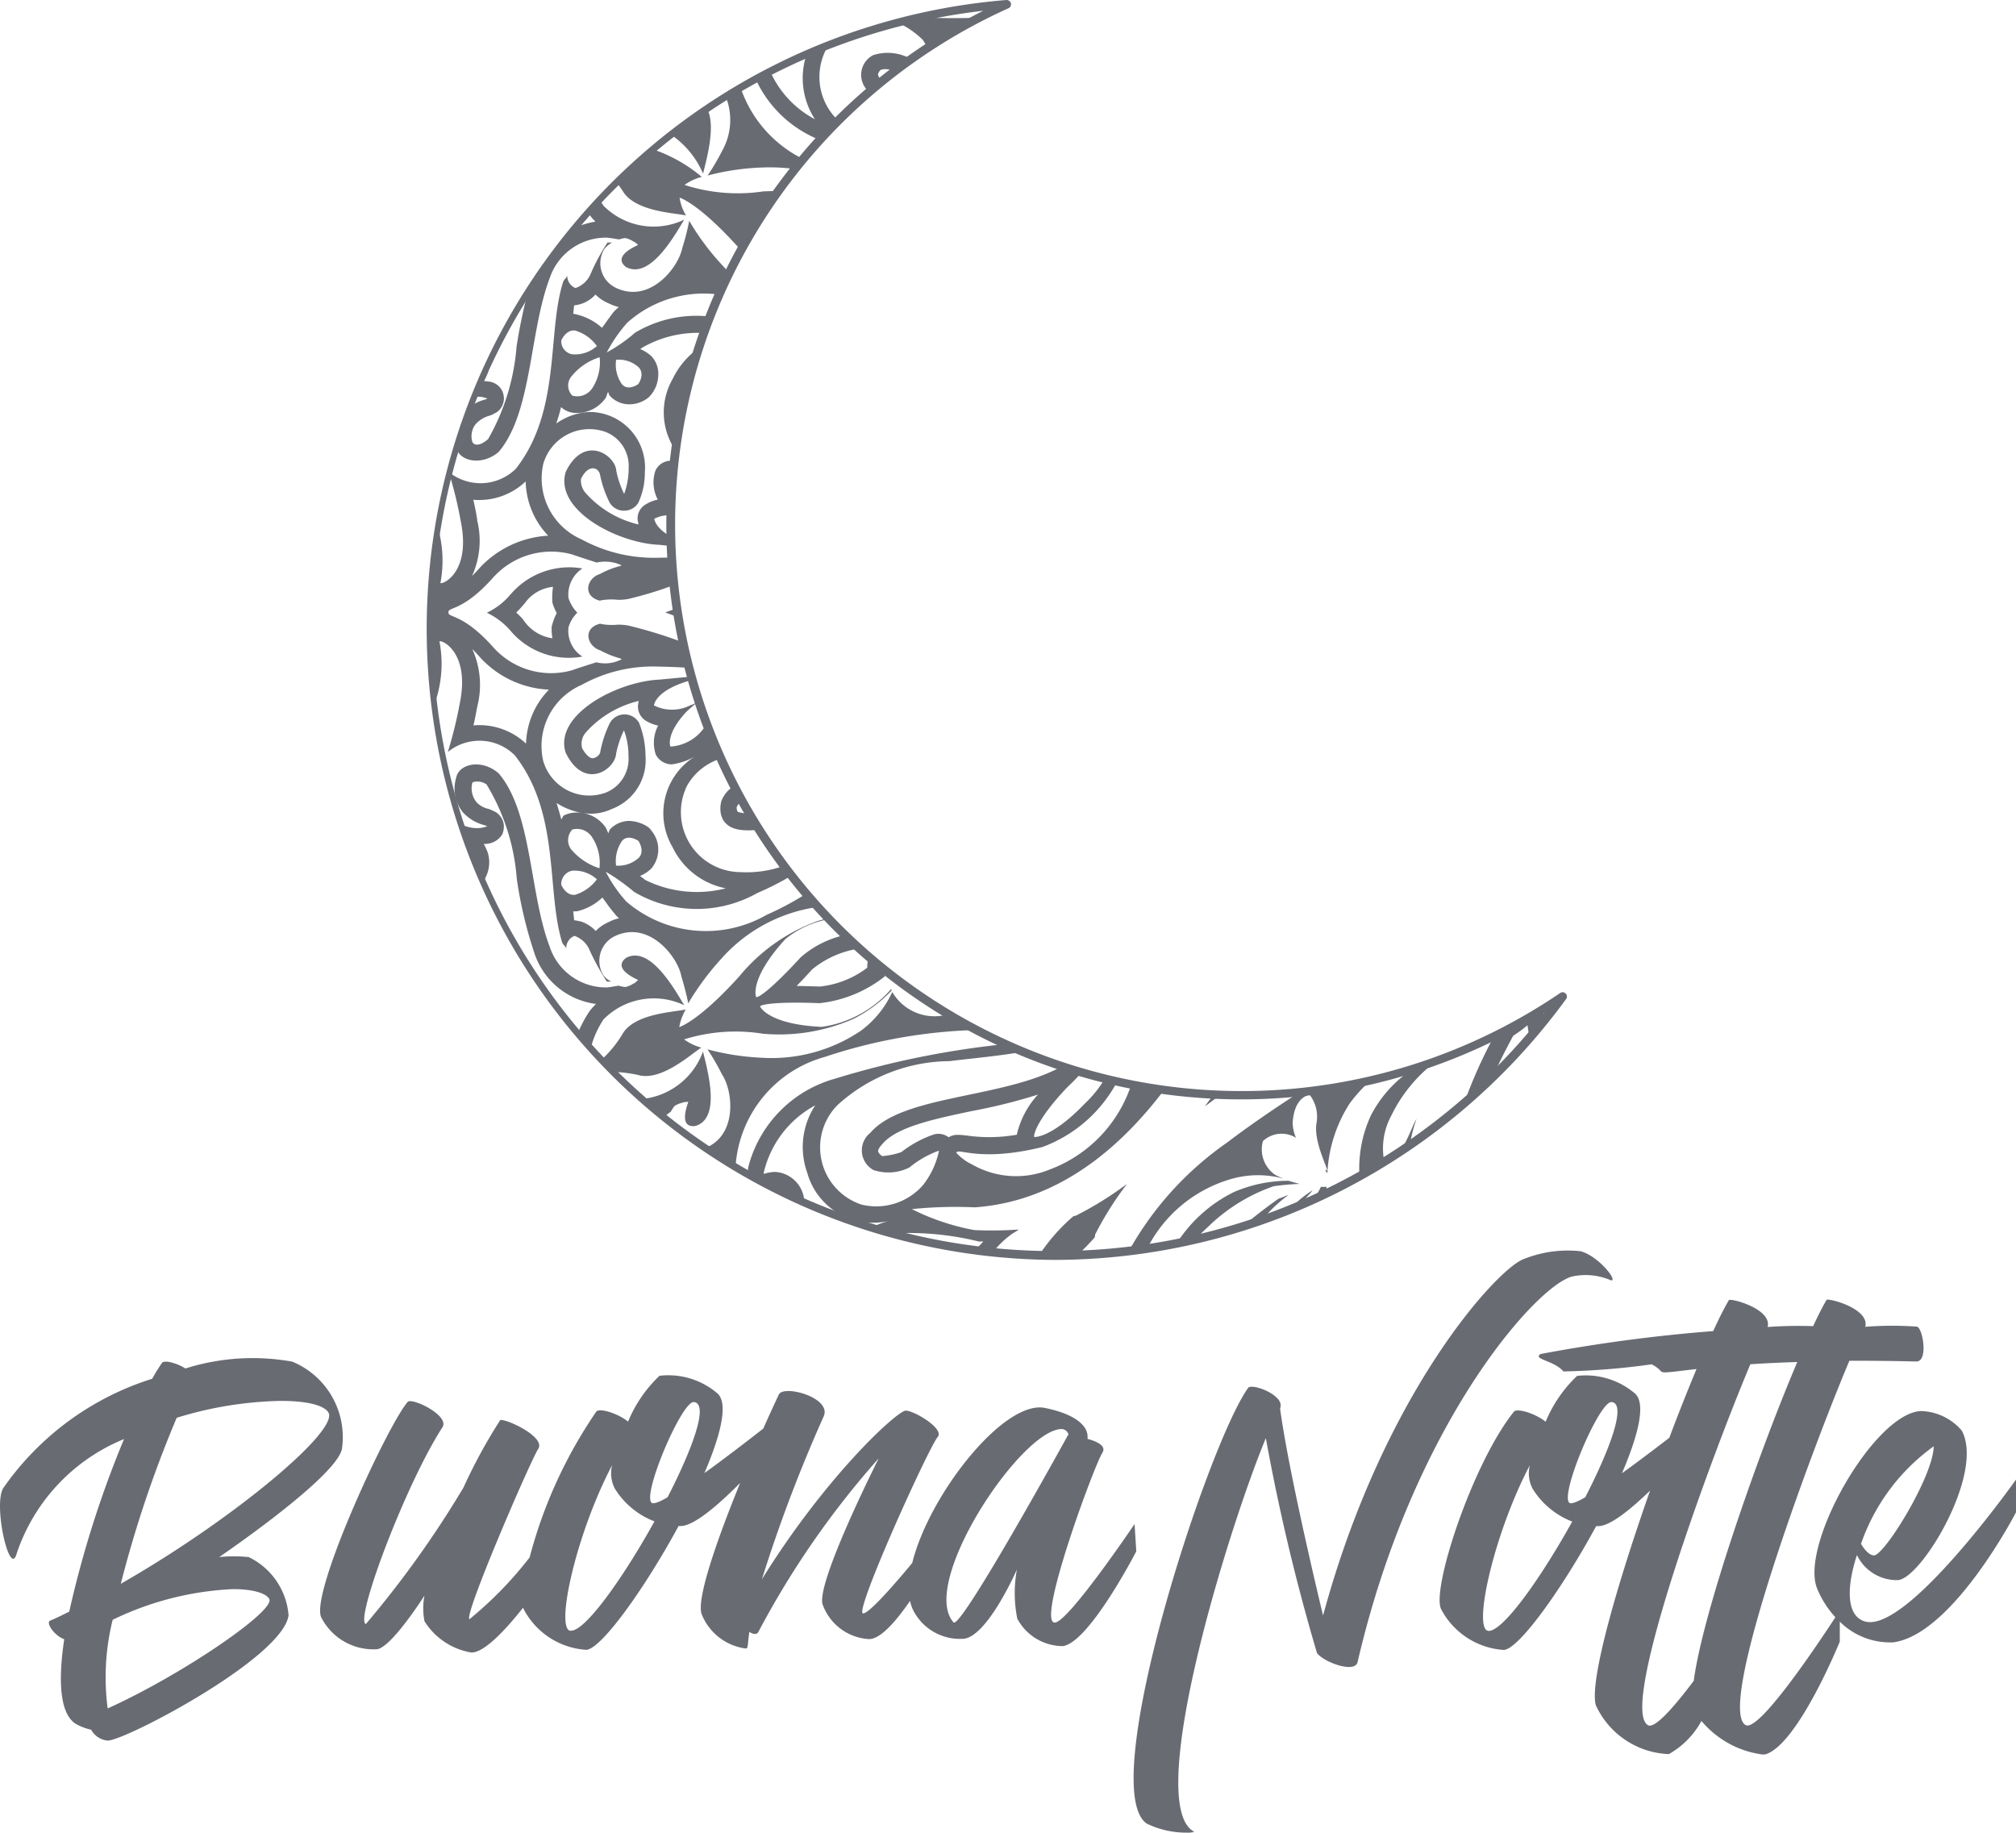 <svg xmlns="http://www.w3.org/2000/svg" width="77" height="70" viewBox="0 0 77 70"><defs><style>.a,.b{fill:#696b73;}.b{fill-rule:evenodd;}</style></defs><path class="a" d="M43.8,21.9C41.846,20.564,46.116,7.437,47.67,5.26c.1-.15.876.089,1.149.434a.054.054,0,0,1,.029.038.322.322,0,0,1,.044.314c.346,2.573,1.642,7.906,1.642,7.906C52.81,5.544,57.059.855,58.142.361A4.515,4.515,0,0,1,60.372.039c.685.187,1.429,1.137,1.164,1.114A2.436,2.436,0,0,0,60.064,1c-1.355.314-6.1,5.617-8.211,14.729-.1.456-1.34-.015-1.554-.352a77.725,77.725,0,0,1-1.951-8.2c-1.473,3.561-4.684,14.033-2.732,15.036a.854.854,0,0,1-.279.032A3.468,3.468,0,0,1,43.8,21.9Zm21.186-3.921a3.218,3.218,0,0,1-1.245,1.266,3.2,3.2,0,0,1-2.791-1.87c-.247-.929.807-4.595,2.074-8.194-.756.732-1.532,1.357-1.979,1.357h-.081c-1.3,2.4-2.975,4.728-3.534,4.728a2.908,2.908,0,0,1-2.386-1.556c-.383-.741,1.186-5.551,2.776-7.54.125-.158.854.082,1.215.381a5.111,5.111,0,0,1,1.2-1.75,2.887,2.887,0,0,1,2.231.688c.4.4.1,1.593-.516,3.029.61-.438,1.26-.932,1.808-1.354.353-.937.707-1.831,1.04-2.626-.9.1-1.282.174-1.352.092a1.14,1.14,0,0,0-.364-.272,27.949,27.949,0,0,1-3.37.272c-.346-.42-1.193-.464-.869-.666a61.205,61.205,0,0,1,6.591-.875c.221-.479.42-.882.6-1.182.052-.089,1.657.329,1.48,1.025A16.651,16.651,0,0,1,69.251,2.9c.187-.4.357-.737.511-1,.052-.089,1.664.329,1.48,1.025a13.2,13.2,0,0,1,1.966-.007c.228.015.457,1.339-.015,1.332-.935-.022-1.782-.029-2.556-.029-1.473,3.485-5.081,13.232-3.969,13.913.5.308,2.791-3.131,3.433-4.116a3.659,3.659,0,0,1-.694-1.09c-.685-1.646,2.157-6.687,3.954-6.785a2.117,2.117,0,0,1,1.569.748c.876,1.63-1.532,5.626-2.43,5.708a1.684,1.684,0,0,1-1.575-.957c-.406,1.241-.406,2.326.3,2.535C72.832,14.656,77,8.761,77,8.761v1.25s-2.415,4.667-4.691,4.966a2.721,2.721,0,0,1-2.039-.791v.762s-1.561,3.845-2.8,4.294a.437.437,0,0,1-.143.019A3.661,3.661,0,0,1,64.983,17.975Zm-2.047.159c.26.16,1.006-.7,1.753-1.692.325-2.507,2.4-8.517,3.954-12.176-.675.021-1.27.051-1.792.085C65.345,7.941,61.837,17.461,62.935,18.134Zm-6.1-3.6c.545.06,2.017-2.02,3.211-4.174A3.073,3.073,0,0,1,58.532,9.1a1.27,1.27,0,0,1-.1-.89C57.059,10.818,56.249,14.461,56.838,14.536ZM71.08,11.215c.14.232.317.434.493.441.4.008,2.276-3.037,2.283-4.166A7.69,7.69,0,0,0,71.08,11.215ZM59.938,9.644c.066.06.294-.022.611-.21.972-1.892,1.591-3.6.994-3.635h0C61.07,5.8,59.578,9.323,59.938,9.644ZM3.48,18.313a2.075,2.075,0,0,1-.6-.232c-.6-.4-.663-1.645-.427-3.223-.39-.143-.714-.636-.537-.711.243-.1.486-.224.729-.344a39.862,39.862,0,0,1,2.092-6.59A7.186,7.186,0,0,0,.638,11.581C.38,12.553-.268,9.749.122,9.09A10.9,10.9,0,0,1,5.814,4.909,6.946,6.946,0,0,1,6.19,4.3c.081-.112.552,0,.891.217a8.534,8.534,0,0,1,4.08-.262,3.118,3.118,0,0,1,1.9,3.328c-.206,1.093-4.69,4.137-4.69,4.137a5.533,5.533,0,0,1,1.127,0,2.707,2.707,0,0,1,1.524,2.222c-.214,1.63-6.237,4.787-6.908,4.787A.807.807,0,0,1,3.48,18.313Zm.824-4.2A9.1,9.1,0,0,0,4.113,17.5c2.835-1.279,6.421-3.733,6.171-4.181-.117-.211-.6-.375-1.385-.375A11.713,11.713,0,0,0,4.3,14.117ZM6.749,6.4A44.537,44.537,0,0,0,4.614,12.74C8.885,10.3,12.95,6.9,12.545,6.2c-.173-.288-.854-.445-1.811-.445A14.3,14.3,0,0,0,6.749,6.4Zm9.463,7.764a2.533,2.533,0,0,1,0-.972s-1.3,2.049-1.841,2.049A2.234,2.234,0,0,1,12.258,14c-.368-1.026,2.563-7.353,3.314-8.206.148-.18,1.62.516,1.325.972-1.406,2.17-3.365,7.383-2.923,7.511A38.74,38.74,0,0,0,17.7,9.068a20.4,20.4,0,0,1,1.407-2.581c.243-.052,1.745.651,1.451,1.1s-2.85,6.358-2.629,6.507a14.434,14.434,0,0,0,2.3-2.362,17.857,17.857,0,0,1,2.545-5.567c.125-.158.854.082,1.215.381a5.1,5.1,0,0,1,1.2-1.75,2.886,2.886,0,0,1,2.231.688c.4.4.1,1.593-.516,3.029.782-.565,1.636-1.221,2.249-1.7.209-.472.411-.912.593-1.3s2.025.112,1.716.83A56.737,56.737,0,0,0,29.1,12.569c2.342-3.777,4.949-6.239,5.45-6.433.2-.1,1.546.658,1.266.995-.361.434-3.218,6.74-2.85,6.74.231,0,1.192-1.1,1.876-1.926.643-2.609,3.5-6.237,5.068-5.921,1.031.209,1.458.569,1.583.868a.661.661,0,0,1,.044.314c.383.1.729.277.567.531-.317.5-2.526,6.485-1.819,6.485.508,0,3.049-3.763,3.049-3.763L43.4,11.5s-1.789,3.471-2.8,3.62a1.976,1.976,0,0,1-1.745-1.047,4.943,4.943,0,0,1-.015-1.878s-1.164,2.663-2.092,2.648a2,2,0,0,1-1.789-.95,1.469,1.469,0,0,1-.2-.5c-.5.726-1.11,1.46-1.565,1.46a2,2,0,0,1-1.76-1.286c-.354-.7,2.128-5.618,2.128-5.618a33.575,33.575,0,0,0-4.587,6.612c-.059.135-.214.112-.354.015-.074.5-.036.622-.133.636a2.1,2.1,0,0,1-1.693-1.324c-.189-.589.58-2.806,1.475-5-.842.848-1.767,1.646-2.271,1.646h-.081c-1.3,2.4-2.975,4.728-3.535,4.728A2.908,2.908,0,0,1,20,13.706a.36.36,0,0,1-.021-.052c-.738.931-1.5,1.712-1.974,1.712A2.621,2.621,0,0,1,16.212,14.169Zm5.574.367c.545.06,2.018-2.02,3.211-4.174A3.073,3.073,0,0,1,23.48,9.1a1.27,1.27,0,0,1-.1-.89C22.007,10.818,21.2,14.461,21.786,14.536Zm18.734-7.7c-1.569.083-5.42,5.9-4.1,7.383.272.3,4.374-7.158,4.374-7.158h.022a.287.287,0,0,0-.266-.226ZM24.887,9.644c.066.06.294-.022.611-.21.972-1.892,1.591-3.6.994-3.635h0C26.026,5.8,24.527,9.323,24.887,9.644Z" transform="translate(0 47.75)"></path><g transform="translate(16.199)"><path class="a" d="M495.024,733.62a24.1,24.1,0,0,1-1.855-48.12.171.171,0,0,1,.172.127.158.158,0,0,1-.09.187,21.637,21.637,0,1,0,21.072,37.611.161.161,0,0,1,.209.023.159.159,0,0,1,.015.209A24.226,24.226,0,0,1,495.024,733.62Zm-2.738-47.709a23.765,23.765,0,1,0,21.431,38.276,21.956,21.956,0,1,1-21.431-38.276Z" transform="translate(-470.93 -685.5)"></path><path class="b" d="M511.129,741.39l.269.008c-.2.142-.4.292-.6.441.1-.15.217-.3.329-.449Z" transform="translate(-480.976 -699.583)"></path><path class="b" d="M476.636,717.189a1.592,1.592,0,0,1-1.107-.7,2.485,2.485,0,0,0-.277-.284c.112-.1.209-.217.322-.344a1.5,1.5,0,0,1,1.085-.636,2.721,2.721,0,0,0-.022.613,2.254,2.254,0,0,0,.164.389,2.338,2.338,0,0,0-.194.524,2.152,2.152,0,0,0,.03.441Zm-1.6-1.676a2.629,2.629,0,0,1-.905.7,2.75,2.75,0,0,1,.905.688,2.906,2.906,0,0,0,2.745.987,1.17,1.17,0,0,1-.531-1.115,1.284,1.284,0,0,1,.337-.561,1.461,1.461,0,0,1-.337-.561,1.2,1.2,0,0,1,.531-1.129,2.939,2.939,0,0,0-2.745.995Z" transform="translate(-471.736 -692.811)"></path><path class="b" d="M483.24,716.72c.142.052.284.1.419.157l.075-.03-.045-.262-.037-.015c-.135.052-.277.1-.411.15Z" transform="translate(-474.032 -693.329)"></path><path class="b" d="M505.454,731.311c-.179.09-.359.172-.539.254a1.831,1.831,0,0,1,.135-.18,2.613,2.613,0,0,0,.187-.337,2.069,2.069,0,0,0,.217,0Zm-.995.449-.434.18a3.888,3.888,0,0,1,.89-.756c-.015.03-.03.037-.045.067a3.687,3.687,0,0,0-.411.509Zm-1.489.584c-.247.082-.5.165-.755.247.464-.4.965-.778,1.406-1.092.15-.045.247-.1.382-.142a5.256,5.256,0,0,0-1.032.987Zm-2.528.725c-.239.052-.479.1-.726.157a5.436,5.436,0,0,1,2.192-1.975,5.225,5.225,0,0,1,2.094-.434c.142.045.277.082.426.12a8.579,8.579,0,0,0-1,.09,6.732,6.732,0,0,0-2.5,1.548,5.944,5.944,0,0,0-.486.494Zm-1.848.344c-.232.037-.464.067-.7.1a12.389,12.389,0,0,1,3.755-4.152c.853-.651,1.788-1.286,2.768-1.922a21.576,21.576,0,0,0,2.723-.456,5.736,5.736,0,0,0-.8.875,5.382,5.382,0,0,0-.853,2.633c-.015.015-.015.007-.03.03a.359.359,0,0,0-.06-.12c.022,0,.082.03.075.023.03-.1-.531-1.13-.4-1.825a1.373,1.373,0,0,0-.262-1.062c.022,0-.584.015-.651,1.062a1.5,1.5,0,0,0,.127.576,1.047,1.047,0,0,0-1.264.127,1.181,1.181,0,0,0,.456,1.279,2.4,2.4,0,0,0,.344.157,3.715,3.715,0,0,0-2.1.037,5.217,5.217,0,0,0-3.127,2.64Zm-5.894.142c-.224-.022-.441-.045-.666-.075l.067-.1a1.74,1.74,0,0,0,.232-.239c0-.015-.082-.007-.142,0a11.155,11.155,0,0,0-2.566-.329,2.67,2.67,0,0,0-.7.067c-.3-.082-.6-.165-.9-.254a3.571,3.571,0,0,1,.838-.307,2.736,2.736,0,0,1-1.354.03,2.615,2.615,0,0,1-1.892-1.84,2.9,2.9,0,0,1,.307-2.573,3.929,3.929,0,0,0-1.96,2.543.256.256,0,0,0-.007.075,1.654,1.654,0,0,1,.434-.075,1.188,1.188,0,0,1,1.115,1.115c0,.03-.007.06-.007.1-.247-.112-.486-.217-.726-.337a.458.458,0,0,0-.352-.239.637.637,0,0,0-.12.008c-.329-.164-.658-.344-.972-.524l.037-.307a4.728,4.728,0,0,1,3.3-3.373,33.948,33.948,0,0,1,6.515-1.324c.224.1.441.2.666.292-.868.157-1.825.24-2.8.359a6.412,6.412,0,0,0-4.279,1.683,2.3,2.3,0,0,0,.913,3.792,2.364,2.364,0,0,0,2.364-.748,3.151,3.151,0,0,0,.606-1.309,3.756,3.756,0,0,0-1.13.643,1.8,1.8,0,0,1-1.369.1.855.855,0,0,1-.127-1.421c1.234-1.444,4.982-1.309,7.226-2.491l.112-.037c.239.075.486.157.733.224a7.555,7.555,0,0,1-.539.554c-1.227,1.287-1.309,1.885-1.264,1.907,0,0,.651.053,1.93-1.279a4.469,4.469,0,0,0,.763-.95l.471.112a5.318,5.318,0,0,1-2.858,2.5c-2.439.6-3.246,0-3.284.225a1.967,1.967,0,0,0,.6.441,3.378,3.378,0,0,0,2.977.187,5.184,5.184,0,0,0,3.1-3.231c.411.082.83.15,1.249.209-2.768,3.65-5.535,4.353-7.233,4.473a15.943,15.943,0,0,0-2.394.068A8.915,8.915,0,0,0,492,732.7a14.721,14.721,0,0,0,1.7-.022,2.757,2.757,0,0,1-.247.157,3.585,3.585,0,0,0-.748.718Zm-9.8-3.209c-.411-.247-.815-.5-1.219-.763,1.309-.486,1.092-2.229.681-2.828a8.9,8.9,0,0,0-.553-.958,9.609,9.609,0,0,0,2.094.322,6.086,6.086,0,0,0,3.763-1.032,3.8,3.8,0,0,0,1.2-1.481,1.864,1.864,0,0,0,2.109.86l.015-.008c.352.209.7.411,1.062.6a19.95,19.95,0,0,0-5.752,1.025,4.661,4.661,0,0,0-3.418,4.159Zm-2.611-1.788-.037-.037.075-.082Zm-.187-.149c-.284-.232-.568-.471-.845-.711a2.765,2.765,0,0,0,2.379-1.818c.187.763.688,2.551-.284,2.842-.748.112-.21-1.032-.284-.92a1.1,1.1,0,0,0-.15.015c-.008-.008.007-.015,0-.015l-.045.03a.918.918,0,0,0-.322.127,1.359,1.359,0,0,0-.142.217Zm-1.96-1.75c-.142-.142-.277-.284-.419-.434a4.306,4.306,0,0,0,.823-.987c.441-.823,2.012-.86,2.431-.965a2.046,2.046,0,0,0-.247.673s.726-.2,2.3-1.945a6.9,6.9,0,0,1,2.835-2.049,2.975,2.975,0,0,1,.554-.157l.037.03a3.623,3.623,0,0,0-1.675.763c-1.391,1.526-1.122,2.207-1.115,2.207.06.06.583-.292,1.7-1.511a3.809,3.809,0,0,1,1.691-.853c.179.179.366.351.553.516a3.7,3.7,0,0,0-1.8.793c-.224.247-.419.456-.6.636.262,0,.561.015.9.022a3.639,3.639,0,0,0,1.8-.718,1.792,1.792,0,0,1,.052-.426c.194.172.389.337.591.5a.968.968,0,0,0,.03.247v.008a4.87,4.87,0,0,1-2.491,1.025c-1.653-.068-2.274.052-2.274.127,0,0,.292.681,2.349.778a4.3,4.3,0,0,0,2.655-1.444.355.355,0,0,1,.022.052,5.29,5.29,0,0,1-1.459,1.085,7.038,7.038,0,0,1-3.463.568,6.583,6.583,0,0,0-3.007.217,2.009,2.009,0,0,0,.658.314c-.359.217-1.518,1.3-2.409,1.047a4.95,4.95,0,0,0-1.025-.12Zm-.808-.86c-.172-.187-.337-.382-.5-.569a4.919,4.919,0,0,1,.479-.905,2.693,2.693,0,0,1,.239-.262,2.861,2.861,0,0,1-2.371-1.99,16.167,16.167,0,0,1-.658-2.8,8.1,8.1,0,0,0-1.152-3.591.588.588,0,0,0-.539-.082.835.835,0,0,0,.172.778.9.9,0,0,0,.456.239c.06.023.127.053.187.082a.612.612,0,0,1,.262.217c.008,0,.008.015.022.03s.03.052.045.082a.62.62,0,0,1,.052.314.631.631,0,0,1-.03.165h0l-.022.067a.763.763,0,0,1-.6.374c-.015.007-.082,0-.112.007a2.293,2.293,0,0,1,.15.322,1.27,1.27,0,0,1-.224,1.175q-.191-.415-.359-.853c-.007-.037-.015-.082-.022-.127a1.727,1.727,0,0,0-.127-.269c-.127-.329-.239-.651-.352-.987h.082c.7.292,1,0,.972.09.045-.1-.4-.03-.905-.546a1.44,1.44,0,0,1-.269-1.339c.1-.531.972-.733,1.623-.165,1.279,1.5,1.167,4.563,1.945,6.613a2.268,2.268,0,0,0,2.2,1.563c.187-.022.292-.045.434-.067a1.24,1.24,0,0,0,.262.052,1.018,1.018,0,0,0,.322-.142l.045-.007c.007-.008-.022,0-.022,0a.926.926,0,0,0,.135-.12c.127.037-1.055-.389-.456-.845.9-.479,1.81,1.122,2.222,1.81a2.7,2.7,0,0,0-3.082.539,3.611,3.611,0,0,0-.5,1.144Zm-6.164-15.058c-.015-.329-.023-.666-.023-1a24.267,24.267,0,0,1,.172-2.872,5.357,5.357,0,0,0,.1-.7l.067-.434.008.075a4.6,4.6,0,0,1,.12,2.147c-.127.164,1.189-.2.778-2.289a16.373,16.373,0,0,0-.464-1.922,1.928,1.928,0,0,0,2.558-.12c1.735-2.214,1.189-5.147,1.8-7.114.037-.127.12-.15.165-.262a.511.511,0,0,0,.314.471.968.968,0,0,0,.591-.569,8.008,8.008,0,0,1,.636-1.174.721.721,0,0,0,.18,0,.966.966,0,0,0-.3.247,1.038,1.038,0,0,0,.426,1.481c1.309.636,2.4-.778,2.543-1.5a9.087,9.087,0,0,0,.269-1.055,9.566,9.566,0,0,0,1.272,1.706c.082.09.172.187.269.277-.135.277-.262.553-.389.838a4.382,4.382,0,0,0-3.516,1.07,5.631,5.631,0,0,0-.785,1.137,6.121,6.121,0,0,0,1.085-.756,4.581,4.581,0,0,1,2.865-.613c-.082.209-.157.419-.239.628a4.251,4.251,0,0,0-2.334.546c-.045.03-.052.038-.1.067a1.439,1.439,0,0,1,.434.277.992.992,0,0,1,.254.763,1.228,1.228,0,0,1-.352.793,1.163,1.163,0,0,1-.763.277,1,1,0,0,1-.748-.344c-.023-.03-.03-.1-.052-.127-.045.075-.052.172-.1.24a1.337,1.337,0,0,1-1.092.561.856.856,0,0,1-.606-.224c-.045.21-.112.419-.18.628a2.358,2.358,0,0,1,1.287-.441,2.123,2.123,0,0,1,2.095,2.311,2.7,2.7,0,0,1-.247,1.152.624.624,0,0,1-.546.307h-.008a.632.632,0,0,1-.546-.314,4.225,4.225,0,0,1-.366-1.07c-.067-.284-.456-.4-.726.172a.713.713,0,0,0,.18.538,3.873,3.873,0,0,0,2.02,1.2,1.361,1.361,0,0,1-.037-.187.617.617,0,0,1,.292-.568,1.416,1.416,0,0,1,.479-.195,1.4,1.4,0,0,1-.09-1.107.653.653,0,0,1,.524-.374h.015a1.337,1.337,0,0,1,.165.015c-.022.209-.045.419-.06.628a.128.128,0,0,0-.06,0,.653.653,0,0,0,.03.441c-.022.329-.037.658-.037.995a1.221,1.221,0,0,0-.621.135s.022.337.621.673l.007.367-.426-.045c-1.608-.06-4.032-1.331-3.583-2.79.711-1.459,1.9-.628,1.93-.037a3.556,3.556,0,0,0,.3.883,2.848,2.848,0,0,0,.172-.987,1.39,1.39,0,0,0-.89-1.384,1.832,1.832,0,0,0-2.371,1.227A2.534,2.534,0,0,0,477,706.32a5.783,5.783,0,0,0,2.955.7l.479-.007c.022.352.052.7.082,1.055a14.485,14.485,0,0,1-1.75.531,2.251,2.251,0,0,1-.367.03,2.277,2.277,0,0,0-.711.03c-.673-.179-.486-.868.015-1.017.531-.292.838-.292.815-.337a1.49,1.49,0,0,0-.943-.1c-.247-.082-.561-.18-.95-.314a2.989,2.989,0,0,0-3,.883c-1.137,1.279-1.7,1.122-1.713,1.317,0,0,.007.015.015.015-.008,0-.015.015-.015.015.015.2.569.037,1.713,1.317a2.954,2.954,0,0,0,3,.883c.381-.135.688-.224.935-.307a1.367,1.367,0,0,0,.965-.112c.015-.045-.284-.06-.815-.344-.5-.157-.688-.845-.007-1.017a2.154,2.154,0,0,0,.658.037,2.124,2.124,0,0,1,.411.03,17.507,17.507,0,0,1,2.094.643c.067.329.142.658.224.973-.344-.022-.726-.037-1.137-.045a5.625,5.625,0,0,0-2.955.7,2.543,2.543,0,0,0-1.466,2.895A1.831,1.831,0,0,0,477.9,716a1.382,1.382,0,0,0,.89-1.4,2.74,2.74,0,0,0-.172-.987,3.722,3.722,0,0,0-.3.89c-.03.6-1.219,1.436-1.93-.045-.449-1.444,1.967-2.708,3.583-2.783l1.2-.112.03.127c-.12.03-.239.075-.352.112-1.055.374-1.085.86-1.085.86a1.545,1.545,0,0,0,1.376,0,2.02,2.02,0,0,0,.292-.127,5.555,5.555,0,0,0-.449.389c-.793.868-.591,1.309-.591,1.309a1.7,1.7,0,0,0,1.249-.666l.135-.15c.165.434.337.86.531,1.279a2.24,2.24,0,0,0-1.272,1.018,2.289,2.289,0,0,0,2.027,3.314,4.21,4.21,0,0,0,1.661-.239l.292.374a10.768,10.768,0,0,1-1.309.666,4.708,4.708,0,0,1-4.7-.045,7.677,7.677,0,0,0-1.085-.771,5.366,5.366,0,0,0,.785,1.137,4.66,4.66,0,0,0,5.363.509,11.317,11.317,0,0,0,1.511-.808c.15.172.3.344.456.516-.1.008-.195.023-.292.038a6.032,6.032,0,0,0-3.4,1.922,10.438,10.438,0,0,0-1.272,1.713c-.045-.247-.135-.606-.269-1.062-.142-.718-1.234-2.132-2.543-1.5a1.047,1.047,0,0,0-.426,1.489.747.747,0,0,0,.3.239,1.346,1.346,0,0,1-.172,0,9.507,9.507,0,0,1-.643-1.167.99.99,0,0,0-.591-.576.5.5,0,0,0-.314.479c-.045-.112-.127-.127-.165-.254-.6-1.982-.06-4.9-1.8-7.121a1.913,1.913,0,0,0-2.558-.127,16.744,16.744,0,0,0,.464-1.9c.411-2.087-.905-2.469-.778-2.289a4.511,4.511,0,0,1-.12,2.132c-.015.082-.03.179-.045.269a7.806,7.806,0,0,0-.135-1.332,1.767,1.767,0,0,0-.12-.583Zm1.025-8.026c.15-.479.307-.95.486-1.414.419-.344.755-.307.711-.382.022.06-.15-.1-.554-.03.194-.486.411-.973.636-1.451a1.276,1.276,0,0,1-.052.5,2.1,2.1,0,0,1-.157.337,1.149,1.149,0,0,1,.172.015.652.652,0,0,1,.524.344c.007.022.03.045.03.075a.6.6,0,0,1,.037.157.615.615,0,0,1-.052.329.239.239,0,0,1-.037.075.16.16,0,0,0-.022.037.611.611,0,0,1-.277.217.569.569,0,0,1-.172.075,1.116,1.116,0,0,0-.516.322.742.742,0,0,0-.127.666c.022.09.209.247.606-.1a8.445,8.445,0,0,0,1.085-3.531,20.421,20.421,0,0,1,.464-2.2,23.692,23.692,0,0,1,1.705-2.319,3.609,3.609,0,0,1,.845-.254,2.2,2.2,0,0,1-.179-.195l-.12-.179c.15-.172.3-.322.449-.486.045.082.1.165.157.254a2.7,2.7,0,0,0,3.082.531c-.411.688-1.324,2.289-2.222,1.81-.6-.464.583-.875.456-.845a.712.712,0,0,0-.135-.112c0-.008.03,0,.022,0l-.045-.008a1.029,1.029,0,0,0-.322-.142,1.075,1.075,0,0,0-.239.052c-.15-.022-.262-.045-.456-.067a2.264,2.264,0,0,0-2.2,1.556c-.778,2.057-.666,5.124-1.945,6.627-.651.554-1.519.359-1.623-.18Zm6.126-10.053c.441-.434.9-.845,1.376-1.249a5.768,5.768,0,0,1,1.893,1.062,1.931,1.931,0,0,0-.658.307,6.59,6.59,0,0,0,3.007.247c.187-.007.381-.015.583-.015-.224.322-.449.636-.658.965l-.007.007-.008.007-.022.03h0l-.007.008c-.262.4-.5.823-.733,1.249l-.045-.052c-1.571-1.758-2.3-1.96-2.3-1.96a1.836,1.836,0,0,0,.247.681c-.419-.1-1.982-.142-2.431-.958-.082-.112-.164-.232-.232-.329Zm2.08-1.818c.187-.15.374-.292.569-.427a.367.367,0,0,0,.1,0c.015.023,0-.007-.015-.067.239-.172.479-.344.726-.5.359.636.007,1.893-.142,2.5a3.439,3.439,0,0,0-1.242-1.5Zm2.094-1.459c.187-.12.374-.232.569-.344a4.725,4.725,0,0,0,2.4,2.753c-.1.127-.209.247-.314.382a7.084,7.084,0,0,0-1.242-.06,9.373,9.373,0,0,0-2.094.307,9.1,9.1,0,0,0,.554-.943,2.4,2.4,0,0,0,.127-2.094Zm1.145-.666c.187-.1.366-.195.553-.3a3.816,3.816,0,0,0,1.72,1.855,2.876,2.876,0,0,1-.307-2.521c.284-.127.569-.239.853-.352a2.287,2.287,0,0,0,.292,2.872l.045.045c-.239.239-.479.494-.711.741a4.517,4.517,0,0,1-2.446-2.341Zm5.416-2.147c.284-.067.576-.142.868-.2.359.03,1.017.052,2.065.03l.165.015a21.834,21.834,0,0,0-1.937,1.137c-.052-.1-.112-.195-.18-.307a3.345,3.345,0,0,0-.98-.673Zm.531,1.414c-.2.142-.4.292-.606.441a1.579,1.579,0,0,0-.389-.067.45.45,0,0,0-.18.037.44.44,0,0,0-.09.149c-.008.045.03.135.15.262l.008.015c-.165.135-.329.269-.494.411a.85.85,0,0,1,.142-1.406,1.8,1.8,0,0,1,1.369.1Zm-8.116,11.026q-.224.7-.4,1.414a2.471,2.471,0,0,0-.277,1.272c-.075.412-.142.823-.194,1.242l-.075-.112a2.577,2.577,0,0,1-.045-2.641,3.064,3.064,0,0,1,.995-1.174Zm1.346,16.726c.1.187.2.382.307.568a.544.544,0,0,0-.2.239.281.281,0,0,0,.037.172c.015.023.06.023.3.075l.142-.007c.12.209.247.411.374.613a2.26,2.26,0,0,1-.546.03c-.853-.03-1.01-.6-.9-1.092a1.147,1.147,0,0,1,.494-.6Zm-4.5-16.277a1.116,1.116,0,0,1,.868.292c.239.262-.008.628-.03.643s-.389.262-.613,0a1.3,1.3,0,0,1-.224-.935Zm-.628-.1a1.8,1.8,0,0,1-.292,1.2.688.688,0,0,1-.748.269.541.541,0,0,1-.037-.733,2.208,2.208,0,0,1,1.077-.733Zm-1.01-1.653c.015-.1.022-.232.037-.329h.022a1.251,1.251,0,0,0,.793-.411,1.465,1.465,0,0,0,.471.322,1.92,1.92,0,0,0,.419.157,2.466,2.466,0,0,0-.2.187c-.209.277-.314.434-.441.606a2.229,2.229,0,0,0-1.1-.538c.007,0,0,.007,0,.007Zm.075.636a1.566,1.566,0,0,1,.83.591,1.234,1.234,0,0,1-.95.314.505.505,0,0,1-.411-.524c.007-.023.187-.426.531-.382Zm-3.74,7.233c-.038-.254-.09-.516-.15-.77a2.583,2.583,0,0,0,2-.7,3.083,3.083,0,0,0,.86,2.072,3.864,3.864,0,0,0-2.573,1.182c-.127.142-.232.254-.337.359a3.246,3.246,0,0,0,.195-2.139Zm1.855,8.535a2.606,2.606,0,0,0-2-.688c.06-.239.1-.486.15-.733a3.324,3.324,0,0,0-.195-2.184c.1.1.209.217.329.352a3.792,3.792,0,0,0,2.6,1.2,3.067,3.067,0,0,0-.875,2.049Zm1.825,6.418.142-.008a2.112,2.112,0,0,0,.958-.524c.135.179.232.337.471.621a1.178,1.178,0,0,0,.165.172,1.593,1.593,0,0,0-.419.157,1.455,1.455,0,0,0-.471.329,1.342,1.342,0,0,0-.554-.359,2.156,2.156,0,0,0-.269-.052c-.015-.1-.022-.232-.037-.337.007-.008.007,0,.015,0Zm-.052-3.127a.682.682,0,0,1,.748.277,1.793,1.793,0,0,1,.292,1.2,2.336,2.336,0,0,1-1.085-.726.589.589,0,0,1,.045-.748Zm-.008,1.571a1.273,1.273,0,0,1,.95.329,1.641,1.641,0,0,1-.83.591c-.344.045-.524-.359-.531-.389a.52.52,0,0,1,.411-.531Zm2.551-.494a1.161,1.161,0,0,1-.868.3,1.345,1.345,0,0,1,.232-.95c.224-.254.591-.015.613,0s.262.4.022.651Zm1.272-.441a2.861,2.861,0,0,0,2.05,1.608,4.444,4.444,0,0,1-3.082-.322c-.082-.075-.12-.09-.194-.15a1.439,1.439,0,0,0,.419-.269,1.121,1.121,0,0,0,.03-1.444.641.641,0,0,0-.135-.15,1.357,1.357,0,0,0-.726-.239,1.006,1.006,0,0,0-.741.329c-.022.03-.037.1-.06.142a2.061,2.061,0,0,0-.1-.224,1.329,1.329,0,0,0-1.1-.568,1.08,1.08,0,0,0-.494.112c-.045.022-.06.112-.1.15-.052-.209-.12-.419-.18-.628a2.5,2.5,0,0,0,1.287.411,1.88,1.88,0,0,0,.823-.18,1.994,1.994,0,0,0,1.287-2.027,3.448,3.448,0,0,0-.247-1.264.64.64,0,0,0-1.115.008,4.318,4.318,0,0,0-.374,1.145.36.36,0,0,1-.284.2c-.127,0-.292-.179-.4-.382a.656.656,0,0,1,.142-.606,3.917,3.917,0,0,1,2.02-1.2,1.261,1.261,0,0,0-.03.18.641.641,0,0,0,.277.561,1.506,1.506,0,0,0,.494.2,1.4,1.4,0,0,0-.09,1.107.689.689,0,0,0,.613.374,2.432,2.432,0,0,0,.95-.344,2.554,2.554,0,0,0-.943,3.471Zm8.026,11.834a.341.341,0,0,1-.157-.179c-.007-.045.03-.142.172-.292.554-.651,2-.95,3.411-1.249a21.444,21.444,0,0,0,2.521-.628,3.365,3.365,0,0,0-.808,1.533,6.138,6.138,0,0,1-1.922.03c-.374-.045-.5-.037-.681.067a.647.647,0,0,0-.553-.112,4.25,4.25,0,0,0-1.257.681,3.023,3.023,0,0,1-.726.15Z" transform="translate(-470.985 -685.719)"></path><path class="b" d="M504.469,747.887a12.626,12.626,0,0,1,1.219-1.937,13.406,13.406,0,0,1-1.952,1.212.144.144,0,0,1-.052.008v0a.35.35,0,0,1-.045.015,7.086,7.086,0,0,0-1.309,1.489c.2.008.4.008.6.008.292,0,.576,0,.868-.015.217-.2.434-.426.643-.658.03-.037.022-.075.03-.12Z" transform="translate(-478.842 -700.732)"></path><path class="b" d="M525.735,737.461c-.18.224-.366.441-.553.666-.03-.165-.052-.322-.075-.486a5.654,5.654,0,0,1-.546.4c-.307.568-.576,1.1-.793,1.6-.352.344-.718.681-1.092,1a18.34,18.34,0,0,1,1.144-2.566c.651-.322,1.279-.681,1.893-1.055.008.135.015.284.022.441Zm-5.116,4.757-.359.239a9.019,9.019,0,0,0,.464-.958c.045-.1.1-.209.15-.307a6.21,6.21,0,0,0-.232.853Zm-.98.643c-.314.194-.628.374-.95.553a4.8,4.8,0,0,1,.434-2.326,4.655,4.655,0,0,1,1.623-1.788c.307-.1.606-.195.9-.307A5.722,5.722,0,0,0,519.9,741.1a2.62,2.62,0,0,0-.262,1.758Z" transform="translate(-482.963 -698.482)"></path></g></svg>